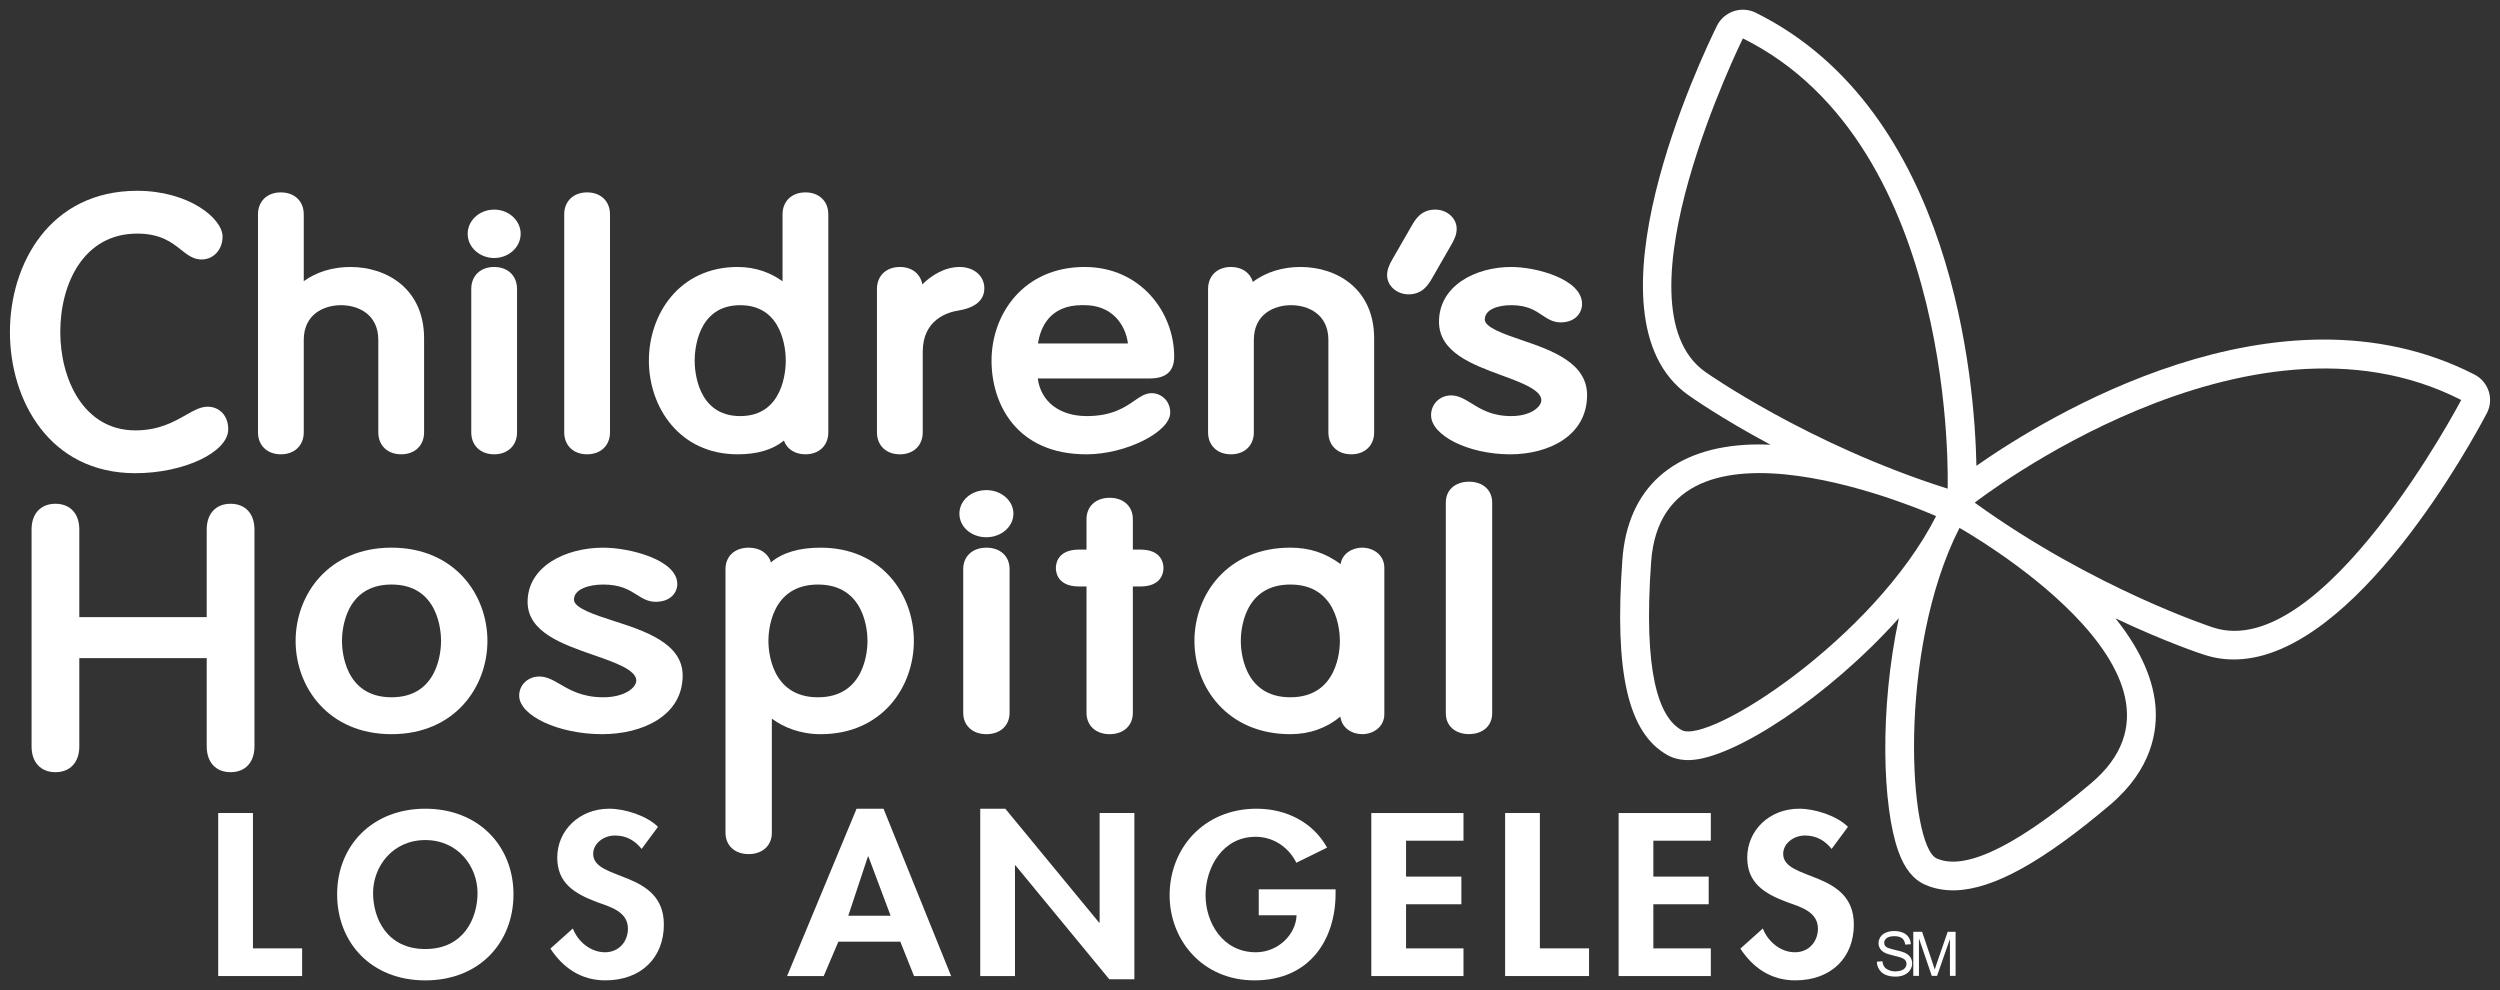 <svg width="202" height="80" viewBox="0 0 202 80" fill="none" xmlns="http://www.w3.org/2000/svg">
<rect x="0" y="0" width="202" height="80" fill="#333333" stroke="none"/>
<g clip-path="url(#clip0_9854_997)">
<path d="M140.077 0.907C140.663 0.711 141.31 0.752 141.864 1.027C157.878 8.967 159.563 30.923 159.695 37.636C165.221 33.768 184.022 22.125 199.933 30.26C200.485 30.543 200.902 31.032 201.089 31.621C201.277 32.208 201.223 32.847 200.933 33.392C199.8 35.551 190.357 52.97 180.753 53.28C179.866 53.311 178.981 53.192 178.099 52.904C177.888 52.838 175.036 51.904 170.93 49.962C172.638 52.101 173.912 54.475 174.151 56.947C174.355 59.053 173.88 62.17 170.469 65.052C165.033 69.65 161.078 71.835 158.022 71.936C157.122 71.964 156.287 71.812 155.543 71.481C154.59 71.062 153.885 70.177 153.384 68.777C152.098 65.182 151.852 57.322 153.428 49.947C147.722 56.322 140.066 61.3 136.557 61.412C135.86 61.436 135.237 61.297 134.707 60.996C131.546 59.206 130.431 54.341 131.088 45.227C131.505 39.429 135.214 36.124 141.531 35.919C142.033 35.903 142.543 35.909 143.055 35.932C139.044 33.788 136.594 32.05 136.41 31.92C127.478 25.571 137.552 4.469 138.732 2.08C139.004 1.528 139.492 1.106 140.077 0.907ZM158.326 42.655C153.274 52.573 154.223 68.362 156.491 69.365C158.413 70.216 162.052 69.129 168.96 63.287C179.385 54.475 158.369 42.679 158.326 42.655ZM156.437 41.703C156.366 41.672 134.39 31.835 133.412 45.392C132.765 54.385 134.031 57.946 135.862 58.984C138.014 60.205 151.386 51.619 156.437 41.703ZM198.865 32.32C181.55 23.468 159.671 40.527 159.558 40.615C169.181 47.572 178.827 50.704 178.827 50.704C187.695 53.598 198.865 32.32 198.865 32.32ZM140.825 3.103C140.825 3.103 130.184 24.646 137.777 30.043C137.838 30.087 146.073 35.908 157.369 39.485C157.369 39.485 158.295 11.763 140.825 3.103Z" fill="white"/>
<path d="M31.635 56.34C27.825 56.34 27.631 52.546 27.631 51.786C27.631 51.026 27.825 47.23 31.635 47.23C35.445 47.23 35.638 51.026 35.638 51.786C35.638 52.546 35.445 56.34 31.635 56.34ZM31.635 44.251C26.548 44.251 23.886 48.042 23.886 51.786C23.886 55.53 26.548 59.321 31.635 59.321C36.721 59.321 39.384 55.53 39.384 51.786C39.384 48.042 36.721 44.251 31.635 44.251Z" fill="white"/>
<path d="M49.591 50.172C48.083 49.685 46.375 49.135 46.375 48.453C46.375 47.609 47.563 47.231 48.74 47.231C50.145 47.231 50.836 47.668 51.446 48.052C51.913 48.348 52.355 48.626 52.977 48.626C54.179 48.626 54.726 47.881 54.726 47.189C54.726 45.234 50.889 44.252 48.74 44.252C45.704 44.252 42.63 45.756 42.63 48.636C42.63 51.076 45.453 52.055 47.943 52.921C49.649 53.511 51.413 54.124 51.413 54.988C51.413 55.556 50.485 56.34 48.74 56.34C47.066 56.34 46.073 55.763 45.273 55.295C44.688 54.955 44.183 54.662 43.574 54.662C42.663 54.662 41.95 55.339 41.95 56.204C41.95 57.833 45.142 59.321 48.647 59.321C51.888 59.321 55.159 57.854 55.159 54.575C55.159 51.969 52.072 50.972 49.591 50.172Z" fill="white"/>
<path d="M66.091 47.231C69.901 47.231 70.094 51.025 70.094 51.787C70.094 52.545 69.901 56.341 66.091 56.341C62.281 56.341 62.087 52.545 62.087 51.787C62.087 51.025 62.281 47.231 66.091 47.231ZM66.308 44.252C64.573 44.252 63.227 44.65 62.29 45.441C62.076 44.713 61.407 44.252 60.492 44.252C59.373 44.252 58.62 44.945 58.62 45.974V67.288C58.62 68.32 59.373 69.012 60.492 69.012C61.612 69.012 62.366 68.32 62.366 67.288V58.066C63.293 58.757 64.645 59.322 66.308 59.322C71.253 59.322 73.84 55.531 73.84 51.787C73.84 48.042 71.253 44.252 66.308 44.252Z" fill="white"/>
<path d="M79.701 44.252C78.581 44.252 77.829 44.944 77.829 45.973V57.6C77.829 58.628 78.581 59.321 79.701 59.321C80.822 59.321 81.573 58.628 81.573 57.6V45.973C81.573 44.944 80.822 44.252 79.701 44.252Z" fill="white"/>
<path d="M79.702 39.601C78.478 39.601 77.52 40.438 77.52 41.505C77.52 42.572 78.478 43.409 79.702 43.409C80.904 43.409 81.884 42.555 81.884 41.505C81.884 40.455 80.904 39.601 79.702 39.601Z" fill="white"/>
<path d="M92.136 44.407H91.534V41.945C91.534 40.914 90.782 40.221 89.662 40.221C88.543 40.221 87.79 40.914 87.79 41.945V44.407H87.188C85.451 44.407 85.315 45.547 85.315 45.897C85.315 46.246 85.451 47.387 87.188 47.387H87.79V57.6C87.79 58.629 88.543 59.322 89.662 59.322C90.782 59.322 91.534 58.629 91.534 57.6V47.387H92.136C93.873 47.387 94.009 46.246 94.009 45.897C94.009 45.547 93.873 44.407 92.136 44.407Z" fill="white"/>
<path d="M104.26 56.34C100.45 56.34 100.256 52.546 100.256 51.786C100.256 51.026 100.45 47.23 104.26 47.23C108.07 47.23 108.263 51.026 108.263 51.786C108.263 52.546 108.07 56.34 104.26 56.34ZM110.074 44.251C109.274 44.251 108.464 44.706 108.318 45.579C107.078 44.667 105.794 44.251 104.26 44.251C99.173 44.251 96.511 48.042 96.511 51.786C96.511 55.53 99.173 59.321 104.26 59.321C105.803 59.321 107.181 58.834 108.303 57.901C108.41 58.834 109.247 59.321 110.074 59.321C110.937 59.321 111.854 58.754 111.854 57.702V45.872C111.854 44.819 110.937 44.251 110.074 44.251Z" fill="white"/>
<path d="M118.694 38.921C117.574 38.921 116.822 39.596 116.822 40.6V57.636C116.822 58.641 117.574 59.316 118.694 59.316C119.815 59.316 120.568 58.641 120.568 57.636V40.6C120.568 39.596 119.815 38.921 118.694 38.921Z" fill="white"/>
<path d="M24.544 34.933V27.465C24.544 25.393 26.166 24.659 27.555 24.659C28.945 24.659 30.567 25.393 30.567 27.465V34.933C30.567 35.994 31.311 36.708 32.417 36.708C33.523 36.708 34.266 35.994 34.266 34.933V27.336C34.266 23.353 31.276 21.572 28.312 21.572C26.883 21.572 25.582 21.971 24.544 22.718V17.321C24.544 16.258 23.8 15.545 22.694 15.545C21.588 15.545 20.845 16.258 20.845 17.321V34.933C20.845 35.994 21.588 36.708 22.694 36.708C23.8 36.708 24.544 35.994 24.544 34.933Z" fill="white"/>
<path d="M39.928 20.847C41.108 20.847 42.069 19.969 42.069 18.892C42.069 17.813 41.108 16.936 39.928 16.936C38.748 16.936 37.787 17.813 37.787 18.892C37.787 19.969 38.748 20.847 39.928 20.847Z" fill="white"/>
<path d="M39.928 21.571C38.822 21.571 38.078 22.285 38.078 23.346V34.932C38.078 35.994 38.822 36.708 39.928 36.708C41.033 36.708 41.777 35.994 41.777 34.932V23.346C41.777 22.285 41.033 21.571 39.928 21.571Z" fill="white"/>
<path d="M47.438 36.708C48.544 36.708 49.288 35.994 49.288 34.934V17.32C49.288 16.259 48.544 15.545 47.438 15.545C46.333 15.545 45.589 16.259 45.589 17.32V34.934C45.589 35.994 46.333 36.708 47.438 36.708Z" fill="white"/>
<path d="M56.129 29.14C56.129 28.391 56.306 24.659 59.81 24.659C63.314 24.659 63.491 28.391 63.491 29.14C63.491 29.888 63.314 33.62 59.81 33.62C56.306 33.62 56.129 29.888 56.129 29.14ZM59.606 36.708C61.199 36.708 62.448 36.335 63.34 35.599C63.586 36.282 64.224 36.708 65.079 36.708C66.184 36.708 66.928 35.994 66.928 34.934V17.32C66.928 16.259 66.184 15.545 65.079 15.545C63.973 15.545 63.229 16.259 63.229 17.32V22.73C62.349 22.081 61.111 21.571 59.606 21.571C54.896 21.571 52.43 25.378 52.43 29.14C52.43 32.9 54.896 36.708 59.606 36.708Z" fill="white"/>
<path d="M79.535 23.295C79.535 22.295 78.696 21.572 77.54 21.572C76.354 21.572 75.291 22.225 74.525 22.975C74.372 22.122 73.68 21.572 72.708 21.572C71.602 21.572 70.858 22.286 70.858 23.347V34.933C70.858 35.995 71.602 36.709 72.708 36.709C73.814 36.709 74.557 35.995 74.557 34.933V28.419C74.557 25.814 76.581 25.222 77.46 25.087C79.174 24.803 79.535 23.955 79.535 23.295Z" fill="white"/>
<path d="M91.139 27.75H83.87C84.057 26.511 84.778 24.655 87.432 24.655L87.641 24.658C89.811 24.658 90.927 26.172 91.139 27.75ZM94.875 28.804C94.875 25.249 92.169 21.572 87.641 21.572C82.701 21.572 80.116 25.378 80.116 29.14C80.116 32.632 82.125 36.709 87.786 36.709C90.949 36.709 94.555 34.912 94.555 33.336C94.555 32.355 93.792 31.767 93.056 31.767C92.543 31.767 92.131 32.052 91.653 32.382C90.896 32.905 89.861 33.62 87.815 33.62C85.6 33.62 84.1 32.446 83.851 30.58H92.881C94.224 30.58 94.875 29.999 94.875 28.804Z" fill="white"/>
<path d="M99.46 36.708C100.566 36.708 101.31 35.994 101.31 34.934V27.466C101.31 25.394 102.932 24.659 104.321 24.659C105.711 24.659 107.333 25.394 107.333 27.466V34.934C107.333 35.994 108.077 36.708 109.181 36.708C110.289 36.708 111.031 35.994 111.031 34.934V27.336C111.031 23.354 108.041 21.571 105.078 21.571C103.612 21.571 102.282 21.992 101.229 22.776C101.012 22.035 100.354 21.571 99.46 21.571C98.354 21.571 97.612 22.285 97.612 23.346V34.934C97.612 35.994 98.354 36.708 99.46 36.708Z" fill="white"/>
<path d="M117.306 19.709C117.541 19.29 117.699 18.924 117.699 18.481C117.699 17.629 116.921 16.936 115.966 16.936C114.841 16.936 114.383 17.705 114.104 18.173L112.473 21.007C112.237 21.425 112.079 21.793 112.079 22.239C112.079 23.09 112.857 23.782 113.813 23.782C114.936 23.782 115.395 23.012 115.675 22.545L117.306 19.709Z" fill="white"/>
<path d="M122.946 27.477C121.552 27.002 119.971 26.462 119.971 25.817C119.971 24.962 121.122 24.658 122.107 24.658C123.397 24.658 124.032 25.082 124.596 25.458C125.029 25.748 125.478 26.049 126.098 26.049C127.289 26.049 127.83 25.276 127.83 24.556C127.83 22.567 124.161 21.572 122.107 21.572C119.208 21.572 116.271 23.092 116.271 25.997C116.271 28.465 118.954 29.451 121.32 30.321C122.902 30.902 124.539 31.505 124.539 32.332C124.539 32.871 123.694 33.62 122.107 33.62C120.564 33.62 119.68 33.076 118.902 32.596C118.362 32.262 117.851 31.948 117.248 31.948C116.34 31.948 115.63 32.648 115.63 33.544C115.63 35.2 118.677 36.709 122.022 36.709C125.114 36.709 128.237 35.228 128.237 31.919C128.237 29.286 125.302 28.282 122.946 27.477Z" fill="white"/>
<path d="M10.936 38.234C14.864 38.234 18.442 36.539 18.442 34.682C18.442 33.61 17.757 32.862 16.775 32.862C16.197 32.862 15.649 33.173 15.018 33.533C14.046 34.085 12.837 34.775 10.936 34.775C6.769 34.775 4.871 30.653 4.871 26.824C4.871 22.868 6.793 18.874 11.089 18.874C12.977 18.874 13.885 19.593 14.613 20.17C15.13 20.58 15.616 20.966 16.285 20.966C17.254 20.966 17.983 20.17 17.983 19.117C17.983 17.642 15.234 15.416 11.089 15.416C4.021 15.416 0.802 21.329 0.802 26.824C0.802 32.318 3.973 38.234 10.936 38.234Z" fill="white"/>
<path d="M18.631 40.705C17.442 40.705 16.703 41.502 16.703 42.785V49.862H6.408V42.785C6.408 41.502 5.669 40.705 4.479 40.705C3.29 40.705 2.551 41.502 2.551 42.785V60.311C2.551 61.594 3.29 62.393 4.479 62.393C5.669 62.393 6.408 61.594 6.408 60.311V53.176H16.703V60.311C16.703 61.594 17.442 62.393 18.631 62.393C19.821 62.393 20.56 61.594 20.56 60.311V42.785C20.56 41.502 19.821 40.705 18.631 40.705Z" fill="white"/>
<path d="M20.438 76.628H24.411V78.864H17.631V65.692H20.438V76.628Z" fill="white"/>
<path d="M34.365 67.877C31.71 67.877 30.144 70.024 30.144 72.157C30.144 74.183 31.252 76.682 34.365 76.682C37.478 76.682 38.585 74.183 38.585 72.157C38.585 70.024 37.019 67.877 34.365 67.877ZM34.365 79.215C29.972 79.215 27.24 76.139 27.24 72.261C27.24 68.349 30.067 65.344 34.365 65.344C38.663 65.344 41.489 68.349 41.489 72.261C41.489 76.139 38.758 79.215 34.365 79.215Z" fill="white"/>
<path d="M51.845 68.592C51.311 67.928 50.623 67.509 49.686 67.509C48.788 67.509 47.929 68.138 47.929 68.995C47.929 71.213 53.64 70.288 53.64 74.707C53.64 77.344 51.845 79.213 48.904 79.213C46.916 79.213 45.466 78.165 44.473 76.647L46.287 75.021C46.668 76.036 47.681 76.943 48.885 76.943C50.031 76.943 50.737 76.052 50.737 75.039C50.737 73.675 49.361 73.291 48.234 72.89C46.382 72.192 45.026 71.335 45.026 69.291C45.026 67.107 46.802 65.344 49.228 65.344C50.507 65.344 52.284 65.92 53.163 66.809L51.845 68.592Z" fill="white"/>
<path d="M70.166 69.203H70.128L68.542 73.989H71.961L70.166 69.203ZM67.741 76.087L66.556 78.865H63.596L69.212 65.344H71.388L76.851 78.865H73.853L72.745 76.087H67.741Z" fill="white"/>
<path d="M79.203 65.344H81.228L88.81 74.55H88.85V65.692H91.657V79.126H89.632L82.049 69.921H82.01V78.865H79.203V65.344Z" fill="white"/>
<path d="M107.915 71.86V72.193C107.915 75.911 105.832 79.214 101.364 79.214C97.161 79.214 94.505 75.964 94.505 72.332C94.505 68.575 97.237 65.344 101.534 65.344C103.979 65.344 106.119 66.479 107.228 68.488L104.742 69.711C104.171 68.524 102.949 67.613 101.457 67.613C98.746 67.613 97.409 70.146 97.409 72.332C97.409 74.514 98.766 76.943 101.478 76.943C103.234 76.943 104.705 75.546 104.763 73.956H101.707V71.86H107.915Z" fill="white"/>
<path d="M113.609 67.928V70.829H118.079V73.064H113.609V76.629H118.25V78.865H110.802V65.693H118.25V67.928H113.609Z" fill="white"/>
<path d="M124.422 76.628H128.395V78.864H121.613V65.692H124.422V76.628Z" fill="white"/>
<path d="M133.591 67.928V70.829H138.062V73.064H133.591V76.629H138.234V78.865H130.784V65.693H138.234V67.928H133.591Z" fill="white"/>
<path d="M147.996 68.592C147.462 67.928 146.774 67.509 145.837 67.509C144.941 67.509 144.081 68.138 144.081 68.995C144.081 71.213 149.791 70.288 149.791 74.707C149.791 77.344 147.996 79.213 145.054 79.213C143.067 79.213 141.615 78.165 140.622 76.647L142.438 75.021C142.819 76.036 143.832 76.943 145.034 76.943C146.18 76.943 146.889 76.052 146.889 75.039C146.889 73.675 145.512 73.291 144.386 72.89C142.533 72.192 141.177 71.335 141.177 69.291C141.177 67.107 142.953 65.344 145.379 65.344C146.658 65.344 148.435 65.92 149.314 66.809L147.996 68.592Z" fill="white"/>
<path d="M151.65 77.706L152.097 77.667C152.119 77.845 152.168 77.991 152.245 78.105C152.323 78.219 152.443 78.312 152.606 78.382C152.769 78.453 152.952 78.488 153.155 78.488C153.336 78.488 153.496 78.461 153.634 78.407C153.773 78.354 153.876 78.281 153.943 78.188C154.011 78.095 154.045 77.993 154.045 77.883C154.045 77.771 154.012 77.674 153.947 77.59C153.882 77.507 153.774 77.437 153.624 77.38C153.528 77.343 153.316 77.285 152.987 77.207C152.658 77.128 152.427 77.054 152.295 76.984C152.124 76.895 151.997 76.785 151.913 76.653C151.829 76.521 151.787 76.373 151.787 76.21C151.787 76.03 151.839 75.862 151.941 75.706C152.044 75.549 152.194 75.431 152.391 75.35C152.588 75.269 152.807 75.228 153.048 75.228C153.313 75.228 153.547 75.271 153.75 75.356C153.953 75.441 154.109 75.566 154.218 75.731C154.327 75.896 154.386 76.083 154.394 76.292L153.94 76.326C153.915 76.101 153.833 75.931 153.692 75.816C153.551 75.701 153.343 75.644 153.067 75.644C152.781 75.644 152.572 75.696 152.441 75.8C152.31 75.905 152.244 76.031 152.244 76.178C152.244 76.306 152.29 76.411 152.383 76.494C152.475 76.576 152.713 76.661 153.098 76.748C153.483 76.834 153.747 76.91 153.891 76.975C154.099 77.07 154.253 77.191 154.352 77.338C154.452 77.484 154.502 77.653 154.502 77.844C154.502 78.034 154.447 78.212 154.338 78.38C154.229 78.547 154.072 78.677 153.868 78.771C153.663 78.864 153.433 78.91 153.177 78.91C152.853 78.91 152.582 78.863 152.363 78.769C152.143 78.675 151.972 78.534 151.847 78.346C151.722 78.157 151.657 77.944 151.65 77.706Z" fill="white"/>
<path d="M154.594 78.849V75.289H155.307L156.155 77.81C156.233 78.045 156.29 78.22 156.326 78.337C156.367 78.207 156.43 78.017 156.516 77.766L157.374 75.289H158.012V78.849H157.555V75.87L156.514 78.849H156.087L155.051 75.819V78.849H154.594Z" fill="white"/>
</g>
<defs>
<clipPath id="clip0_9854_997">
<rect width="202" height="80" fill="white"/>
</clipPath>
</defs>
</svg>
